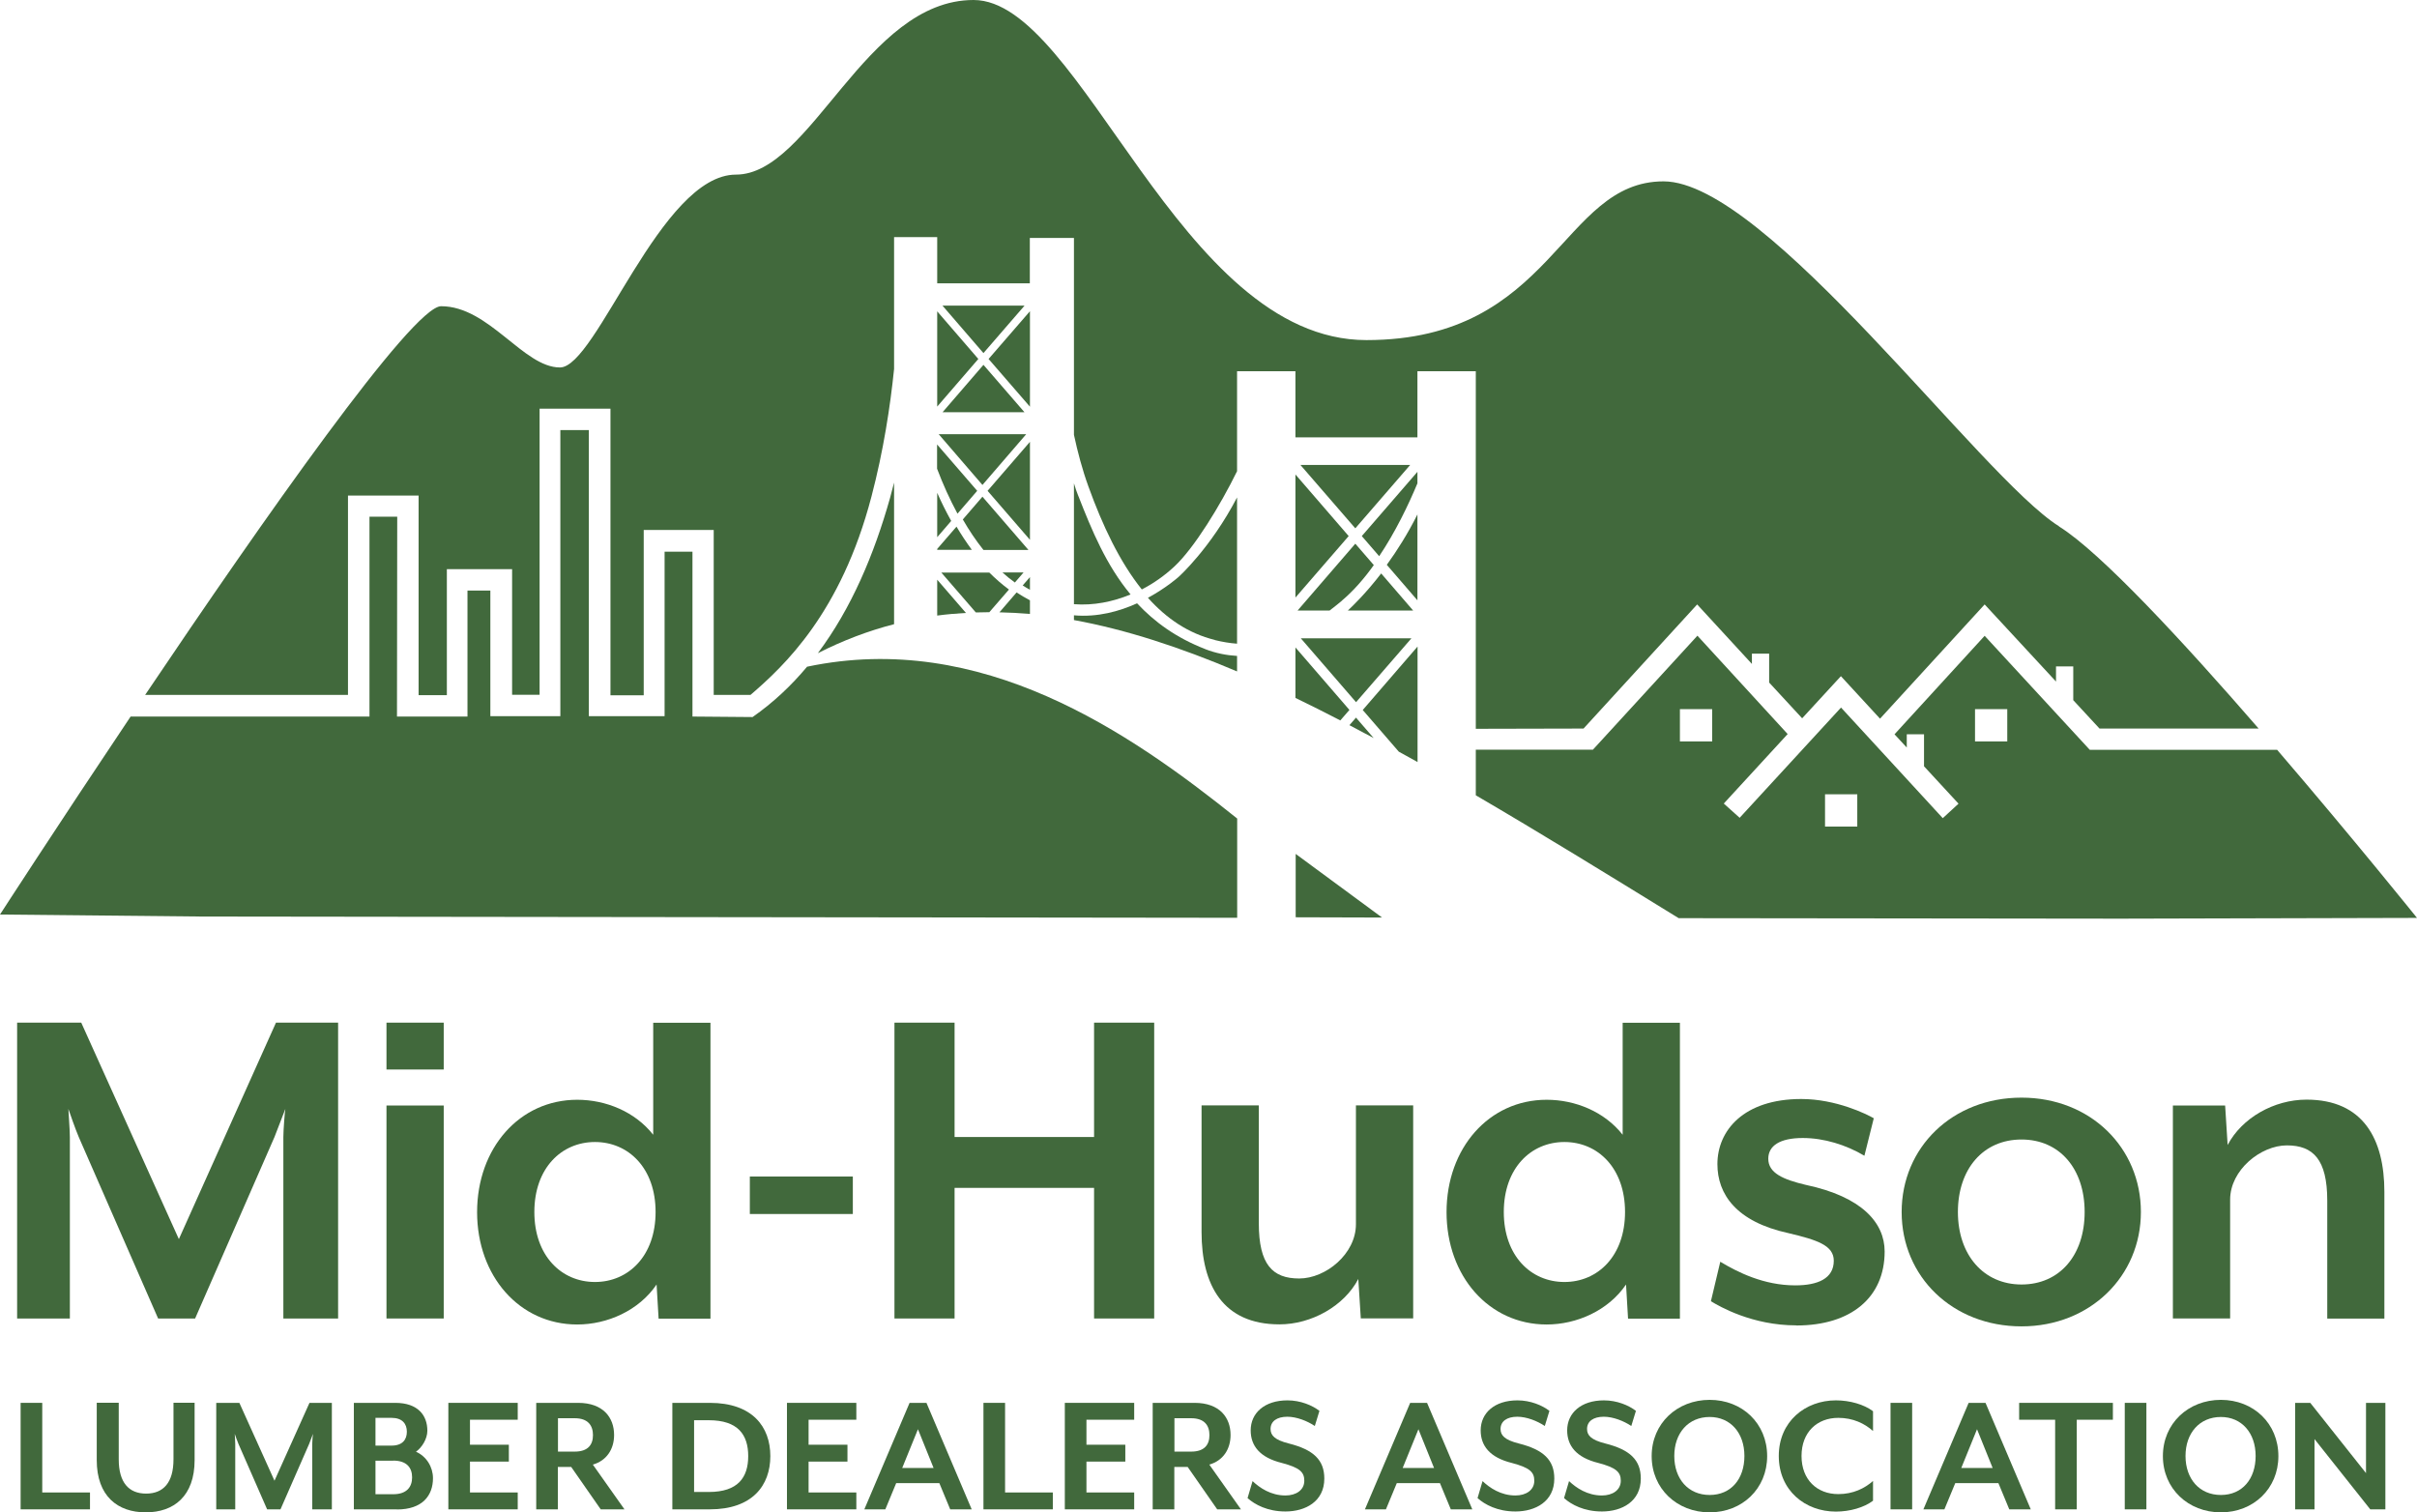 <?xml version="1.0" encoding="UTF-8"?>
<svg id="Layer_1" data-name="Layer 1" xmlns="http://www.w3.org/2000/svg" viewBox="0 0 193.37 121">
  <defs>
    <style>
      .cls-1 {
        fill: #41693c;
        stroke-width: 0px;
      }
    </style>
  </defs>
  <g>
    <path class="cls-1" d="M22.67,105.49v-14.52c0-.55.12-2.09.16-2.25l-.87,2.25-6.35,14.52h-2.96l-6.35-14.52c-.24-.55-.75-2.01-.83-2.25,0,.12.12,1.7.12,2.25v14.52H1.37v-23.67h5.13l7.81,17.32,7.77-17.32h4.97v23.67h-4.38Z"/>
    <path class="cls-1" d="M30.92,85.57v-3.75h4.58v3.75h-4.58ZM30.92,105.49v-17.04h4.58v17.04h-4.58Z"/>
    <path class="cls-1" d="M52.69,105.49l-.16-2.72c-1.42,2.09-3.94,3.2-6.35,3.2-4.62,0-8.01-3.87-8.01-8.99s3.39-8.99,8.01-8.99c2.29,0,4.62.95,6.08,2.8v-8.96h4.58v23.67h-4.14ZM47.6,91.37c-2.68,0-4.85,2.09-4.85,5.6s2.17,5.6,4.85,5.6,4.85-2.09,4.85-5.6-2.17-5.6-4.85-5.6Z"/>
    <path class="cls-1" d="M59.99,97.13v-3h8.24v3h-8.24Z"/>
    <path class="cls-1" d="M87.53,105.49v-10.45h-11.16v10.45h-4.81v-23.67h4.81v9.15h11.16v-9.15h4.81v23.67h-4.81Z"/>
    <path class="cls-1" d="M108.87,105.49l-.2-3.16c-1.14,2.17-3.75,3.63-6.31,3.63-4.54,0-6.23-3.16-6.23-7.38v-10.14h4.58v9.43c0,3.31,1.1,4.42,3.23,4.42s4.54-1.97,4.54-4.34v-9.51h4.58v17.04h-4.18Z"/>
    <path class="cls-1" d="M130.25,105.49l-.16-2.72c-1.42,2.09-3.95,3.2-6.35,3.2-4.62,0-8.01-3.87-8.01-8.99s3.39-8.99,8.01-8.99c2.29,0,4.62.95,6.08,2.8v-8.96h4.58v23.67h-4.14ZM125.16,91.37c-2.68,0-4.85,2.09-4.85,5.6s2.17,5.6,4.85,5.6,4.85-2.09,4.85-5.6-2.17-5.6-4.85-5.6Z"/>
    <path class="cls-1" d="M143.7,106.04c-3.51,0-6.11-1.5-6.82-1.93l.75-3.16c1.38.83,3.47,1.89,6,1.89,1.81,0,3.08-.55,3.08-1.97,0-1.22-1.3-1.66-3.63-2.21-4.18-.91-5.68-3.12-5.68-5.52,0-2.68,2.09-5.21,6.71-5.21,2.8,0,5.25,1.22,5.8,1.54l-.75,3c-1.46-.87-3.23-1.42-4.93-1.42-1.85,0-2.76.63-2.76,1.66,0,1.14,1.18,1.66,3,2.09,4.5.95,6.31,3.04,6.31,5.33,0,3.67-2.68,5.92-7.06,5.92Z"/>
    <path class="cls-1" d="M161.73,106.12c-5.52,0-9.59-3.98-9.59-9.15s4.06-9.15,9.59-9.15,9.55,4.02,9.55,9.15-4.06,9.15-9.55,9.15ZM161.73,91.17c-3.08,0-5.09,2.37-5.09,5.8s2.05,5.8,5.09,5.8,5.05-2.33,5.05-5.8-2.01-5.8-5.05-5.8Z"/>
    <path class="cls-1" d="M186.19,105.49v-9.43c0-3.31-1.14-4.42-3.23-4.42s-4.54,1.97-4.54,4.34v9.51h-4.58v-17.04h4.18l.2,3.16c1.14-2.17,3.71-3.63,6.31-3.63,4.54,0,6.23,3.16,6.23,7.38v10.14h-4.58Z"/>
  </g>
  <g>
    <path class="cls-1" d="M1.65,120.76v-8.52h1.73v7.17h3.82v1.35H1.65Z"/>
    <path class="cls-1" d="M11.66,121c-2.24,0-3.92-1.29-3.92-4.18v-4.59h1.76v4.53c0,1.85.8,2.74,2.19,2.74s2.19-.89,2.19-2.74v-4.53h1.69v4.59c0,2.88-1.66,4.18-3.91,4.18Z"/>
    <path class="cls-1" d="M24.98,120.76v-5.23c0-.2.04-.75.06-.81l-.31.81-2.29,5.23h-1.07l-2.29-5.23c-.09-.2-.27-.72-.3-.81,0,.04.04.61.04.81v5.23h-1.52v-8.52h1.85l2.81,6.23,2.8-6.23h1.79v8.52h-1.58Z"/>
    <path class="cls-1" d="M31.76,120.76h-3.45v-8.52h3.31c1.83,0,2.57,1.01,2.57,2.23,0,.65-.43,1.34-.91,1.68.84.37,1.36,1.22,1.36,2.12,0,1.38-.84,2.5-2.88,2.5ZM30.04,115.66h1.29c.87,0,1.22-.48,1.22-1.11s-.36-1.11-1.22-1.11h-1.29v2.22ZM31.46,116.87h-1.42v2.68h1.42c1.08,0,1.51-.58,1.51-1.35s-.43-1.34-1.51-1.34Z"/>
    <path class="cls-1" d="M35.87,120.76v-8.52h5.55v1.35h-3.82v2h3.11v1.35h-3.11v2.47h3.82v1.35h-5.55Z"/>
    <path class="cls-1" d="M49.96,120.76h-1.9l-2.36-3.39h-1.07v3.39h-1.73v-8.52h3.35c2.02,0,2.88,1.19,2.88,2.57,0,1.15-.61,2.06-1.7,2.37l2.53,3.58ZM44.64,116.14h1.34c1.08,0,1.46-.57,1.46-1.32s-.38-1.35-1.46-1.35h-1.34v2.67Z"/>
    <path class="cls-1" d="M56.79,120.76h-3v-8.52h3c3.41,0,4.84,1.92,4.84,4.26s-1.43,4.26-4.84,4.26ZM56.71,113.63h-1.18v5.74h1.18c2.33,0,3.15-1.16,3.15-2.87s-.82-2.87-3.15-2.87Z"/>
    <path class="cls-1" d="M62.96,120.76v-8.52h5.55v1.35h-3.82v2h3.11v1.35h-3.11v2.47h3.82v1.35h-5.55Z"/>
    <path class="cls-1" d="M76.02,120.76l-.87-2.1h-3.45l-.87,2.1h-1.68l3.62-8.52h1.35l3.62,8.52h-1.73ZM73.44,114.35l-1.26,3.1h2.51l-1.25-3.1Z"/>
    <path class="cls-1" d="M78.68,120.76v-8.52h1.73v7.17h3.82v1.35h-5.55Z"/>
    <path class="cls-1" d="M85.19,120.76v-8.52h5.55v1.35h-3.82v2h3.11v1.35h-3.11v2.47h3.82v1.35h-5.55Z"/>
    <path class="cls-1" d="M99.28,120.76h-1.9l-2.36-3.39h-1.07v3.39h-1.73v-8.52h3.35c2.02,0,2.88,1.19,2.88,2.57,0,1.15-.61,2.06-1.7,2.37l2.53,3.58ZM93.96,116.14h1.34c1.08,0,1.46-.57,1.46-1.32s-.38-1.35-1.46-1.35h-1.34v2.67Z"/>
    <path class="cls-1" d="M102.83,120.93c-1.42,0-2.44-.55-3.02-1.07l.4-1.36c.57.54,1.46,1.15,2.63,1.15.85,0,1.51-.43,1.51-1.18,0-.71-.4-1.05-1.79-1.42-1.79-.44-2.5-1.39-2.5-2.61,0-1.39,1.11-2.4,2.94-2.4,1.05,0,1.99.4,2.56.84l-.37,1.21c-.6-.4-1.45-.74-2.2-.74-.84,0-1.34.37-1.34.98,0,.5.31.87,1.46,1.16,1.99.5,2.84,1.33,2.84,2.81,0,1.83-1.51,2.63-3.11,2.63Z"/>
    <path class="cls-1" d="M116.07,120.76l-.87-2.1h-3.45l-.87,2.1h-1.68l3.62-8.52h1.35l3.62,8.52h-1.73ZM113.48,114.35l-1.26,3.1h2.51l-1.25-3.1Z"/>
    <path class="cls-1" d="M121.23,120.93c-1.42,0-2.44-.55-3.02-1.07l.4-1.36c.57.54,1.46,1.15,2.63,1.15.85,0,1.51-.43,1.51-1.18,0-.71-.4-1.05-1.79-1.42-1.79-.44-2.5-1.39-2.5-2.61,0-1.39,1.11-2.4,2.94-2.4,1.05,0,1.99.4,2.56.84l-.37,1.21c-.6-.4-1.45-.74-2.2-.74-.84,0-1.34.37-1.34.98,0,.5.31.87,1.46,1.16,1.99.5,2.84,1.33,2.84,2.81,0,1.83-1.51,2.63-3.11,2.63Z"/>
    <path class="cls-1" d="M128.15,120.93c-1.42,0-2.44-.55-3.02-1.07l.4-1.36c.57.54,1.46,1.15,2.63,1.15.85,0,1.51-.43,1.51-1.18,0-.71-.4-1.05-1.79-1.42-1.79-.44-2.5-1.39-2.5-2.61,0-1.39,1.11-2.4,2.94-2.4,1.05,0,1.99.4,2.56.84l-.37,1.21c-.6-.4-1.45-.74-2.2-.74-.84,0-1.34.37-1.34.98,0,.5.31.87,1.46,1.16,1.99.5,2.84,1.33,2.84,2.81,0,1.83-1.51,2.63-3.11,2.63Z"/>
    <path class="cls-1" d="M136.78,121c-2.61,0-4.64-1.89-4.64-4.5s2.03-4.5,4.64-4.5,4.6,1.89,4.6,4.5-2,4.5-4.6,4.5ZM136.78,113.37c-1.7,0-2.83,1.28-2.83,3.12s1.12,3.12,2.83,3.12,2.78-1.28,2.78-3.12-1.11-3.12-2.78-3.12Z"/>
    <path class="cls-1" d="M146.88,120.94c-2.46,0-4.57-1.69-4.57-4.45s2.12-4.45,4.57-4.45c1.12,0,2.26.33,2.97.87v1.58c-.68-.6-1.6-1.05-2.78-1.05-1.69,0-2.94,1.14-2.94,3.05s1.25,3.05,2.94,3.05c1.18,0,2.1-.45,2.78-1.05v1.58c-.71.54-1.85.87-2.97.87Z"/>
    <path class="cls-1" d="M151.25,120.76v-8.52h1.73v8.52h-1.73Z"/>
    <path class="cls-1" d="M160.75,120.76l-.87-2.1h-3.45l-.87,2.1h-1.68l3.62-8.52h1.35l3.62,8.52h-1.73ZM158.17,114.35l-1.26,3.1h2.51l-1.25-3.1Z"/>
    <path class="cls-1" d="M166.15,113.59v7.17h-1.73v-7.17h-2.88v-1.35h7.5v1.35h-2.88Z"/>
    <path class="cls-1" d="M169.99,120.76v-8.52h1.73v8.52h-1.73Z"/>
    <path class="cls-1" d="M177.68,121c-2.61,0-4.64-1.89-4.64-4.5s2.03-4.5,4.64-4.5,4.6,1.89,4.6,4.5-2,4.5-4.6,4.5ZM177.68,113.37c-1.7,0-2.83,1.28-2.83,3.12s1.12,3.12,2.83,3.12,2.78-1.28,2.78-3.12-1.11-3.12-2.78-3.12Z"/>
    <path class="cls-1" d="M189.63,120.76l-4.46-5.62v5.62h-1.55v-8.52h1.21l4.46,5.62v-5.62h1.55v8.52h-1.21Z"/>
  </g>
  <g>
    <polygon class="cls-1" points="103.66 73.39 110.57 73.41 103.66 68.32 103.66 73.39"/>
    <path class="cls-1" d="M182.17,59.99h-14.98l-8.41-9.12-7.21,7.88.98,1.06v-1.06h1.38v2.56l2.76,2.99-1.26,1.16-8.14-8.85-8.11,8.82-1.27-1.14,5.11-5.56-7.22-7.87-8.36,9.12h-9.37s0,3.65,0,3.65c5.09,2.97,10.48,6.29,16.23,9.83l35.36.04,23.71-.06s-5.13-6.39-11.2-13.46ZM136.98,59.32h-2.58v-2.58h2.58v2.58ZM148.59,66.13h-2.58v-2.58h2.58v2.58ZM160.59,59.32h-2.58v-2.58h2.58v2.58Z"/>
    <g>
      <polygon class="cls-1" points="81.97 24.45 75.4 24.45 78.68 28.25 81.97 24.45"/>
      <polygon class="cls-1" points="78.27 28.72 74.98 24.91 74.98 32.53 78.27 28.72"/>
      <polygon class="cls-1" points="79.09 28.72 82.4 32.54 82.4 24.9 79.09 28.72"/>
      <polygon class="cls-1" points="78.68 29.19 75.41 32.98 81.96 32.98 78.68 29.19"/>
    </g>
    <g>
      <polygon class="cls-1" points="79.01 39.27 82.4 43.19 82.4 35.35 79.01 39.27"/>
      <polygon class="cls-1" points="82.1 34.74 75.1 34.74 78.6 38.8 82.1 34.74"/>
    </g>
    <path class="cls-1" d="M74.98,46.38v2.87c.76-.1,1.53-.17,2.3-.21l-2.3-2.66Z"/>
    <g>
      <polygon class="cls-1" points="112.82 37.2 104.04 37.2 108.43 42.27 112.82 37.2"/>
      <polygon class="cls-1" points="107.9 42.89 103.64 37.96 103.64 47.81 107.9 42.89"/>
    </g>
    <g>
      <path class="cls-1" d="M103.64,51.8v4.04c1.18.57,2.38,1.17,3.59,1.8l.73-.84-4.32-5Z"/>
      <path class="cls-1" d="M109.02,56.8l2.89,3.34c.5.27.99.55,1.5.83v-9.24l-4.38,5.07Z"/>
      <polygon class="cls-1" points="112.92 51.07 104.07 51.07 108.49 56.18 112.92 51.07"/>
      <path class="cls-1" d="M108.49,57.41l-.53.61c.64.34,1.29.68,1.94,1.03l-1.42-1.64Z"/>
    </g>
    <g>
      <path class="cls-1" d="M64.58,53.33c-1.27,1.52-2.71,2.88-4.37,4.04l-4.81-.04v-13.19s-2.23,0-2.23,0v13.16h-6.06v-22.89h-2.28v22.89h-5.6v-10.05h-1.83v10.08h-5.64l.02-15.99h-2.22v15.99H10.45c-5.87,8.76-10.45,15.84-10.45,15.84l16.1.16,82.88.1v-7.94c-8.64-6.93-20.46-15.08-34.4-12.15Z"/>
      <path class="cls-1" d="M71.53,38.61c-.1.41-.21.82-.32,1.22-1.27,4.51-3.09,8.84-5.78,12.43,2.01-1.02,4.04-1.79,6.1-2.32v-11.32Z"/>
    </g>
    <path class="cls-1" d="M86.28,39.71c-.13-.32-.25-.67-.36-1.04v9.67c1.56.12,3.11-.19,4.53-.78-1.94-2.33-3.1-5.12-4.17-7.86Z"/>
    <g>
      <path class="cls-1" d="M78.67,44h3.61l-3.68-4.26-1.57,1.82c.5.87,1.05,1.69,1.65,2.44Z"/>
      <path class="cls-1" d="M76.52,42.14l-1.54,1.78v.07h2.77c-.44-.6-.85-1.22-1.23-1.86Z"/>
    </g>
    <g>
      <path class="cls-1" d="M107.35,48.06c.93-.78,1.79-1.77,2.56-2.85l-1.48-1.71-4.62,5.35h2.56c.32-.25.65-.5.99-.79Z"/>
      <path class="cls-1" d="M107.82,48.85h5.24l-2.56-2.97c-1.21,1.57-2.25,2.58-2.67,2.97Z"/>
    </g>
    <g>
      <path class="cls-1" d="M82.4,47.19v-1.02l-.58.67c.19.12.38.24.58.35Z"/>
      <path class="cls-1" d="M81.33,47.4l-1.37,1.59c.81.02,1.62.06,2.44.13v-1.09c-.37-.2-.73-.4-1.07-.63Z"/>
    </g>
    <g>
      <path class="cls-1" d="M110.95,45.19l2.45,2.84v-6.87c-.78,1.56-1.64,2.91-2.45,4.03Z"/>
      <path class="cls-1" d="M113.4,38.67v-.92l-4.45,5.14,1.39,1.61c1.3-1.94,2.33-4.08,3.06-5.83Z"/>
    </g>
    <path class="cls-1" d="M164.72,42.1c-6.22-3.88-23.4-27.59-31.63-27.59s-8.77,12.7-23.77,12.7S86.57,0,77.89,0s-12.98,13.97-19.01,13.97-11.15,15.43-14.08,15.43-5.67-4.9-9.51-4.9c-2.28,0-14.3,17.16-23.68,31.1h16.23v-15.95h0s5.65,0,5.65,0v15.97h2.26v-10.08h5.22v10.05h2.2v-22.89h5.67v22.93h2.66v-13.23h5.6v13.2h2.94c2.69-2.31,7.24-6.55,9.68-15.87.96-3.66,1.5-7.19,1.81-10.21v-10.55h3.45v3.7h7.41v-3.63h3.53v15.75c.3,1.39.67,2.79,1.16,4.14,1.13,3.13,2.5,6.02,4.27,8.23.97-.5,1.85-1.13,2.61-1.84,1.58-1.47,3.68-4.9,5.01-7.62v-8h4.67v5.29h9.76v-5.29h4.67v28.61l8.62-.02,9.09-9.93,4.38,4.76v-.82h1.38v2.31l2.64,2.86,3.1-3.37,3.13,3.4,8.37-9.14,5.71,6.17v-1.21h1.38v2.7l2.1,2.27h12.73c-6.03-6.95-12.64-14.1-15.97-16.17Z"/>
    <g>
      <path class="cls-1" d="M97.19,51.21c.61.15,1.2.25,1.78.29v-11.7c-2.13,4.08-4.67,6.35-4.67,6.35,0,0-.95.86-2.46,1.68,1.48,1.65,3.23,2.85,5.35,3.37Z"/>
      <path class="cls-1" d="M96.42,51.93c-2.32-.9-4.06-2.17-5.45-3.66-1.41.64-3.16,1.13-5.05.96v.38c4.16.76,8.48,2.17,13.05,4.11v-1.24c-.83-.05-1.69-.21-2.56-.55Z"/>
    </g>
    <g>
      <path class="cls-1" d="M81.19,46.61l.7-.81h-1.69c.32.29.65.56,1,.81Z"/>
      <path class="cls-1" d="M79.15,45.81h-3.84l2.76,3.19c.36-.01.72-.02,1.08-.02l1.57-1.81c-.56-.42-1.08-.87-1.57-1.36Z"/>
    </g>
    <g>
      <path class="cls-1" d="M76.61,41.09l1.57-1.82-3.21-3.71v1.94c.47,1.25,1.02,2.46,1.63,3.59Z"/>
      <path class="cls-1" d="M74.98,39.43v3.55l1.12-1.3c-.41-.74-.79-1.5-1.12-2.25Z"/>
    </g>
  </g>
</svg>
